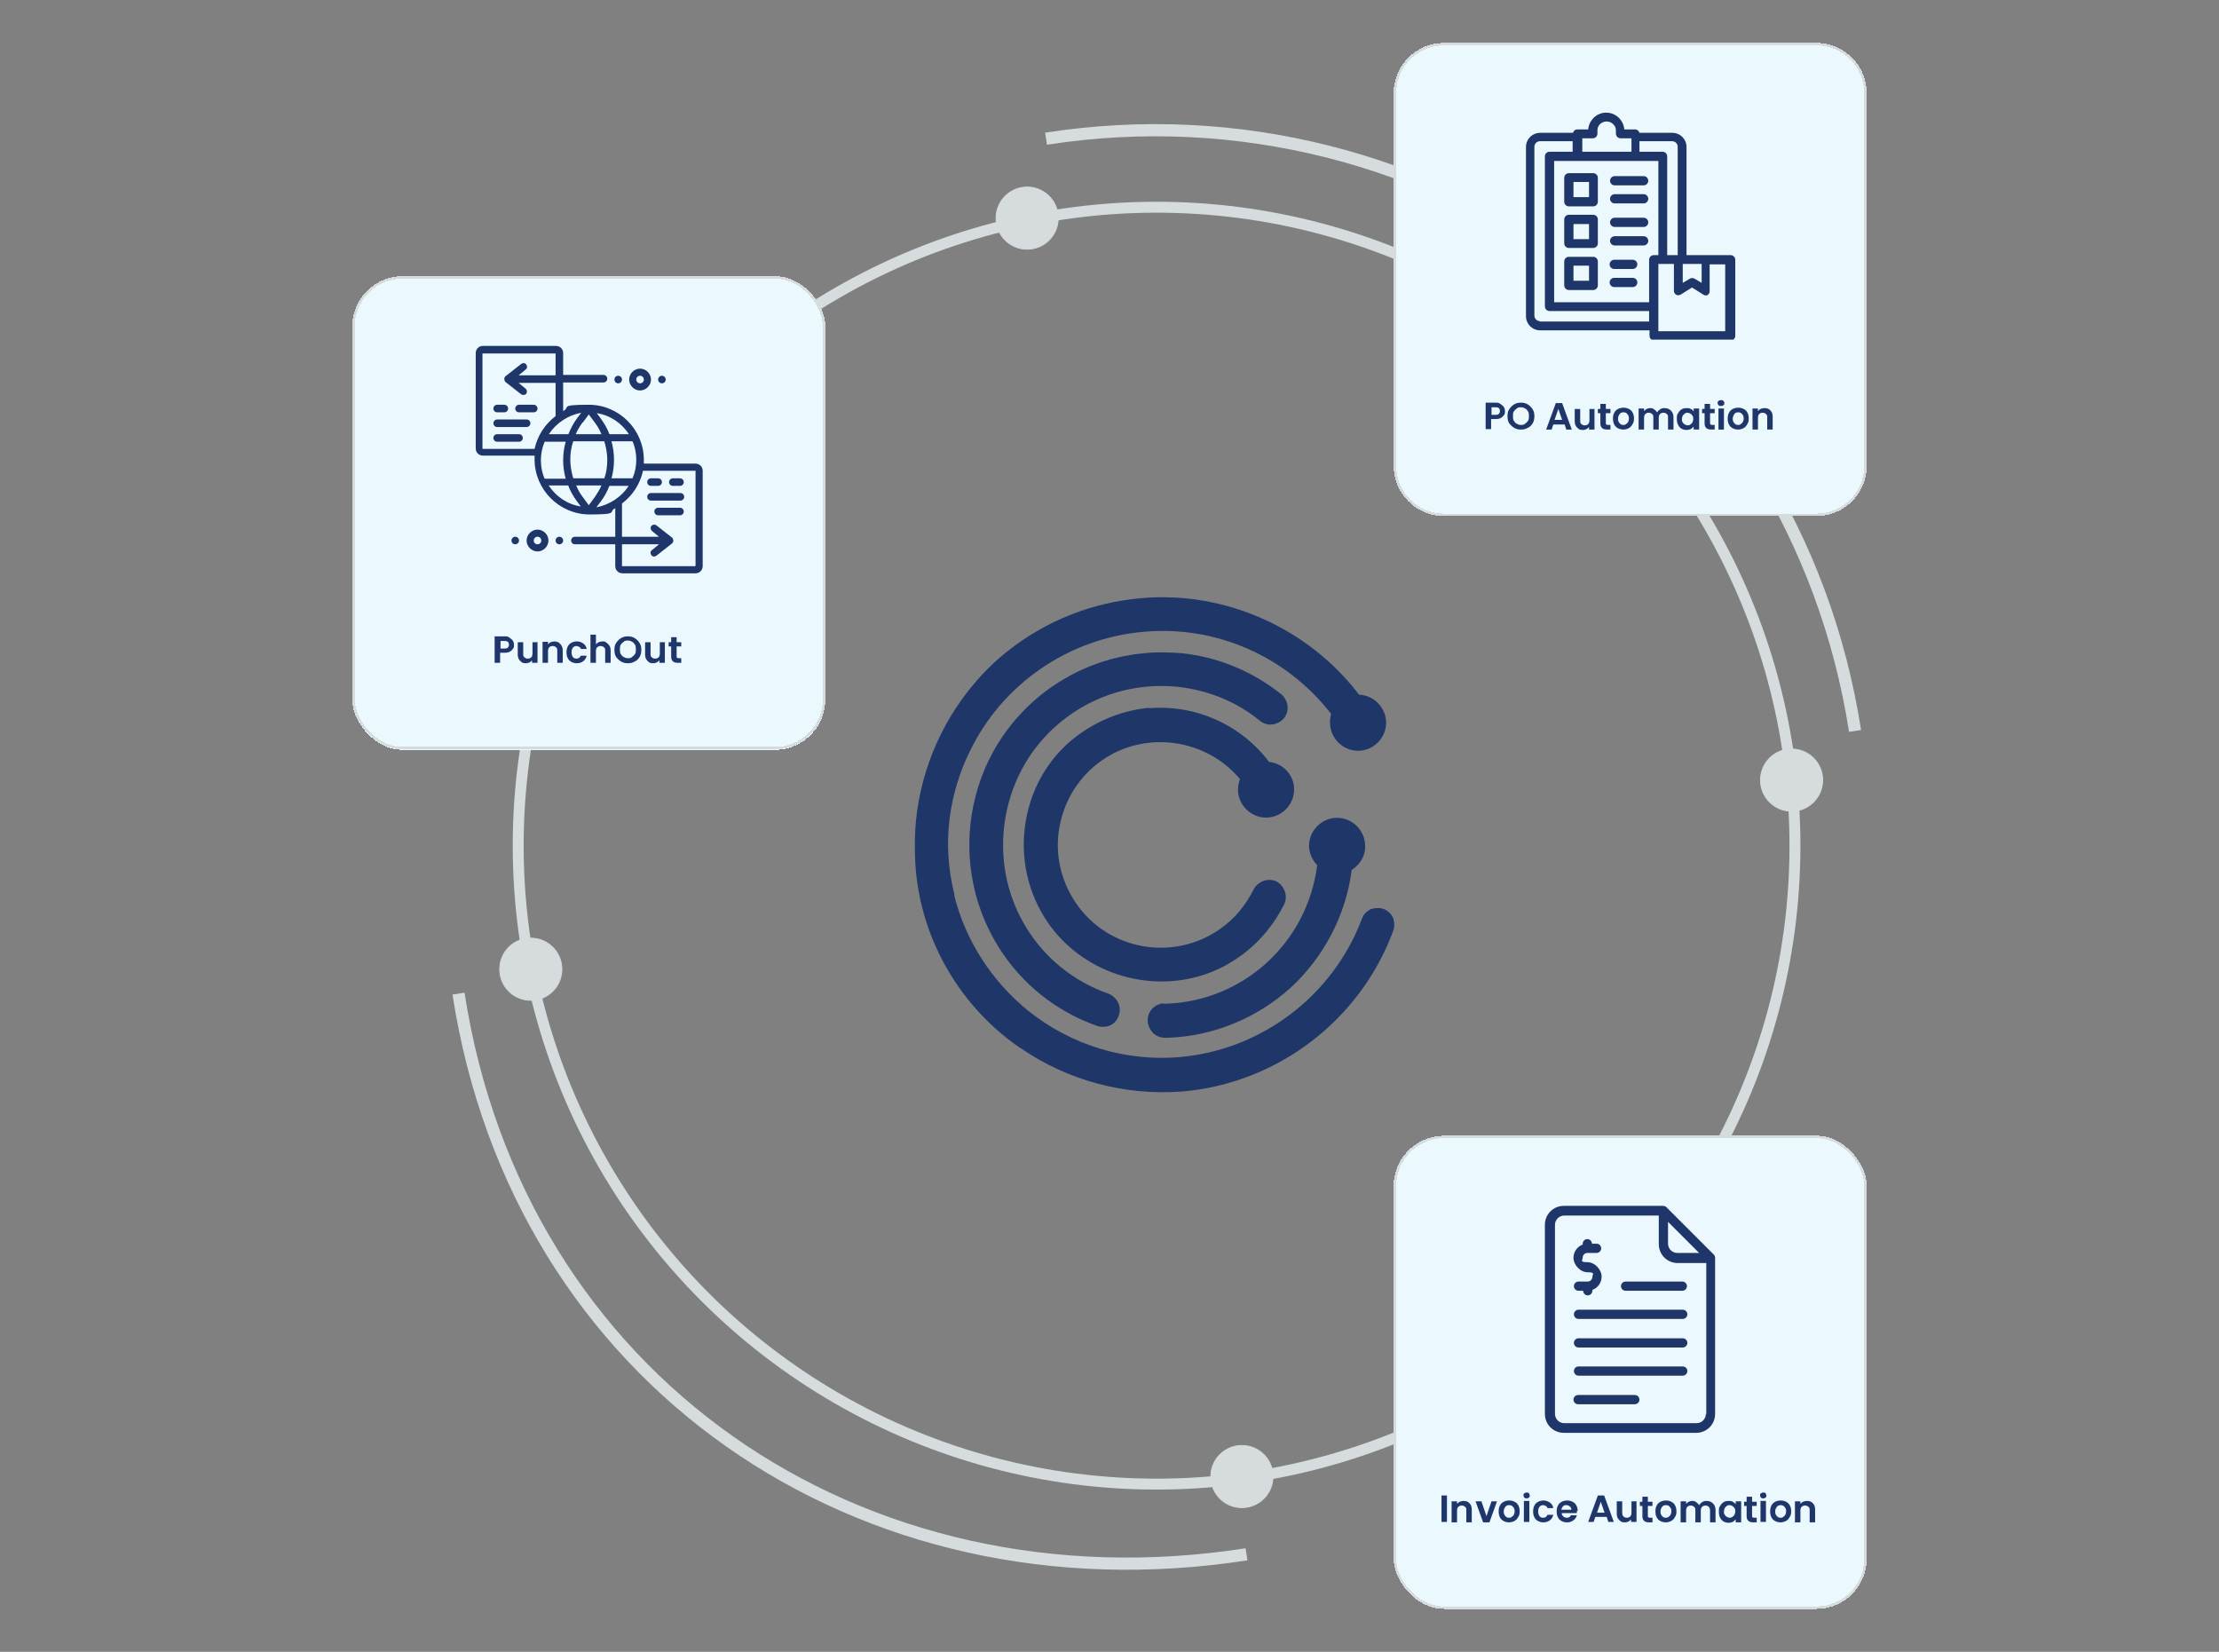 <?xml version="1.0" encoding="UTF-8"?>
<svg xmlns="http://www.w3.org/2000/svg" version="1.1" xmlns:xlink="http://www.w3.org/1999/xlink" viewBox="0 0 528 393">
  <rect x="0" y="0" width="528" height="393" fill="#808080" stroke="none"/>
  <defs>
    <style>
      .cls-1 {
        fill: #1e3669;
      }

      .cls-2, .cls-3, .cls-4, .cls-5 {
        fill: none;
      }

      .cls-3 {
        stroke-width: .6px;
      }

      .cls-3, .cls-4, .cls-6, .cls-5 {
        stroke: #d6dbde;
      }

      .cls-7 {
        clip-path: url(#clippath-1);
      }

      .cls-4 {
        stroke-width: 2.6px;
      }

      .cls-6 {
        fill: #d6dbde;
        stroke-width: .2px;
      }

      .cls-8 {
        fill: #ebf9ff;
      }

      .cls-5 {
        stroke-width: 2.9px;
      }

      .cls-9 {
        fill: #1f3669;
      }

      .cls-10 {
        clip-path: url(#clippath);
      }
    </style>
    <clipPath id="clippath">
      <rect class="cls-2" x="360.9" y="26.8" width="54" height="54"/>
    </clipPath>
    <clipPath id="clippath-1">
      <rect class="cls-2" x="360.9" y="286.9" width="54" height="54"/>
    </clipPath>
  </defs>
  <!-- Generator: Adobe Illustrator 28.7.1, SVG Export Plug-In . SVG Version: 1.2.0 Build 142)  -->
  <g>
    <g id="Layer_1">
      <g>
        <circle class="cls-4" cx="275.2" cy="201.2" r="151.9"/>
        <path class="cls-5" d="M441.4,173.9c-14.3-92.1-100.5-155.2-192.5-140.9M296.6,369.8c-92.1,14.3-173.3-41.4-187.5-133.4"/>
        <circle class="cls-6" cx="426.3" cy="185.6" r="7.4"/>
        <circle class="cls-6" cx="295.5" cy="351.3" r="7.4"/>
        <circle class="cls-6" cx="244.4" cy="51.9" r="7.4"/>
        <circle class="cls-6" cx="126.3" cy="230.6" r="7.4"/>
        <g>
          <rect class="cls-8" x="83.8" y="65.8" width="112.6" height="112.6" rx="12" ry="12" shape-rendering="crispEdges"/>
          <rect class="cls-3" x="84.1" y="66" width="112" height="112" rx="11.7" ry="11.7" shape-rendering="crispEdges"/>
          <path class="cls-1" d="M152.3,92.9c1.4,0,2.6-1.2,2.6-2.6s-1.2-2.6-2.6-2.6-2.6,1.2-2.6,2.6,1.2,2.6,2.6,2.6ZM152.3,89.4c.5,0,.9.4.9.9s-.4.9-.9.9-.9-.4-.9-.9.4-.9.9-.9Z"/>
          <path class="cls-1" d="M147.1,89.4c.5,0,.9.4.9.9s-.4.9-.9.9-.9-.4-.9-.9.4-.9.9-.9Z"/>
          <path class="cls-1" d="M157.5,89.4c.5,0,.9.4.9.9s-.4.9-.9.9-.9-.4-.9-.9.4-.9.9-.9Z"/>
          <path class="cls-1" d="M118.3,96.3h1.7c.5,0,.9.4.9.9s-.4.9-.9.9h-1.7c-.5,0-.9-.4-.9-.9s.4-.9.9-.9Z"/>
          <path class="cls-1" d="M123.5,96.3h3.5c.5,0,.9.4.9.9s-.4.9-.9.9h-3.5c-.5,0-.9-.4-.9-.9s.4-.9.9-.9Z"/>
          <path class="cls-1" d="M118.3,99.8h7c.5,0,.9.4.9.9s-.4.9-.9.9h-7c-.5,0-.9-.4-.9-.9s.4-.9.9-.9Z"/>
          <path class="cls-1" d="M118.3,103.3h5.2c.5,0,.9.4.9.9s-.4.9-.9.9h-5.2c-.5,0-.9-.4-.9-.9s.4-.9.9-.9Z"/>
          <path class="cls-1" d="M165.4,110.3h-12.2c0-.3,0-.6,0-.9,0-7.2-5.9-13.1-13.1-13.1s-4.3.6-6.1,1.5v-6.8h9.6c.5,0,.9-.4.9-.9s-.4-.9-.9-.9h-9.6v-5.2c0-1-.8-1.7-1.7-1.7h-17.4c-1,0-1.7.8-1.7,1.7v22.7c0,1,.8,1.7,1.7,1.7h12.3c0,.3,0,.6,0,.9,0,7.2,5.9,13.1,13.1,13.1s4.3-.6,6.1-1.5v6.8h-9.6c-.5,0-.9.4-.9.9s.4.9.9.9h9.6v5.2c0,1,.8,1.7,1.7,1.7h17.4c1,0,1.7-.8,1.7-1.7v-22.7c0-1-.8-1.7-1.7-1.7ZM135.7,109.4c0-1.5.2-3,.7-4.4h7.4c.4,1.4.7,2.9.7,4.4s-.2,3-.7,4.4h-7.4c-.4-1.4-.7-2.9-.7-4.4ZM138.7,100.5l1.4-1.9,1.4,1.9c.7.9,1.2,1.8,1.6,2.8h-6.1c.4-1,1-1.9,1.6-2.8ZM135.2,103.3h-4.6c1.7-2.6,4.5-4.5,7.7-5.1l-.9,1.2c-.9,1.2-1.6,2.5-2.1,3.8ZM143.1,115.5c-.4,1-1,1.9-1.6,2.8l-1.4,1.9-1.4-1.9c-.7-.9-1.2-1.8-1.6-2.8h6.1ZM142.9,119.4c.9-1.2,1.6-2.5,2.1-3.8h4.6c-1.7,2.6-4.5,4.5-7.7,5.1l.9-1.2ZM150.5,113.8h-5c.4-1.4.6-2.9.6-4.4s-.2-2.9-.6-4.4h5c.6,1.3.9,2.8.9,4.4s-.3,3-.9,4.4ZM149.6,103.3h-4.6c-.5-1.4-1.3-2.7-2.1-3.8l-.9-1.2c3.2.5,6,2.4,7.7,5.1ZM114.8,106.8v-22.7h17.4v5.2h-8.8l1.7-1.4c.4-.3.4-.8.1-1.2-.3-.4-.8-.4-1.2-.1l-3.7,2.9c-.4.3-.4,1,0,1.4l3.7,2.9c.4.3.9.2,1.2-.1.3-.4.2-.9-.1-1.2l-1.7-1.4h8.8v7.9c-2.5,1.9-4.3,4.6-5,7.8h-12.5ZM129.6,105.1h5c-.4,1.4-.6,2.9-.6,4.4s.2,2.9.6,4.4h-5c-.6-1.3-.9-2.8-.9-4.4,0-1.5.3-3,.9-4.4ZM130.6,115.5h4.6c.5,1.4,1.3,2.7,2.1,3.8l.9,1.2c-3.2-.5-6-2.4-7.7-5.1ZM165.4,134.7h-17.4v-5.2h8.8l-1.7,1.4c-.4.3-.4.8-.1,1.2.3.4.8.4,1.2.1l3.7-2.9c.4-.3.4-1,0-1.4l-3.7-2.9c-.4-.3-.9-.2-1.2.1-.3.4-.2.9.1,1.2l1.7,1.4h-8.8v-7.9c2.5-1.9,4.3-4.6,5-7.8h12.5v22.6Z"/>
          <path class="cls-1" d="M127.9,126c-1.4,0-2.6,1.2-2.6,2.6s1.2,2.6,2.6,2.6,2.6-1.2,2.6-2.6-1.2-2.6-2.6-2.6ZM127.9,129.5c-.5,0-.9-.4-.9-.9s.4-.9.9-.9.9.4.9.9-.4.9-.9.9Z"/>
          <path class="cls-1" d="M133.1,127.7c.5,0,.9.4.9.9s-.4.9-.9.9-.9-.4-.9-.9.4-.9.9-.9Z"/>
          <path class="cls-1" d="M122.6,127.7c.5,0,.9.4.9.9s-.4.9-.9.9-.9-.4-.9-.9.4-.9.9-.9Z"/>
          <path class="cls-1" d="M160.1,113.8h1.7c.5,0,.9.4.9.9s-.4.9-.9.9h-1.7c-.5,0-.9-.4-.9-.9s.4-.9.9-.9Z"/>
          <path class="cls-1" d="M154.9,113.8h1.7c.5,0,.9.4.9.9s-.4.9-.9.9h-1.7c-.5,0-.9-.4-.9-.9s.4-.9.9-.9Z"/>
          <path class="cls-1" d="M154.9,117.3h7c.5,0,.9.4.9.9s-.4.9-.9.9h-7c-.5,0-.9-.4-.9-.9s.4-.9.9-.9Z"/>
          <path class="cls-1" d="M156.6,120.8h5.2c.5,0,.9.4.9.9s-.4.9-.9.9h-5.2c-.5,0-.9-.4-.9-.9s.4-.9.9-.9Z"/>
          <path class="cls-1" d="M122.3,153.4c0,.3,0,.7-.2.9-.2.3-.4.5-.7.7-.3.2-.8.3-1.3.3h-1.1v2.4h-1.3v-6.3h2.3c.5,0,.9,0,1.2.3.3.2.6.4.8.7.2.3.3.6.3,1ZM120,154.3c.3,0,.6,0,.8-.2.2-.2.3-.4.3-.7,0-.6-.3-.9-1-.9h-1v1.8h1ZM127.9,152.7v5h-1.3v-.6c-.2.2-.4.4-.6.5-.3.1-.5.2-.8.2s-.7,0-1-.2c-.3-.2-.5-.4-.7-.7-.2-.3-.3-.7-.3-1.2v-2.9h1.3v2.7c0,.4,0,.7.3.9.2.2.5.3.8.3s.6-.1.8-.3c.2-.2.3-.5.3-.9v-2.7h1.3ZM131.9,152.6c.6,0,1.1.2,1.4.6.4.4.6.9.6,1.6v2.9h-1.3v-2.8c0-.4,0-.7-.3-.9-.2-.2-.5-.3-.8-.3s-.6.1-.8.3c-.2.2-.3.5-.3.9v2.8h-1.3v-5h1.3v.6c.2-.2.4-.4.6-.5.3-.1.6-.2.9-.2ZM134.8,155.2c0-.5.1-1,.3-1.4.2-.4.5-.7.9-.9.4-.2.8-.3,1.3-.3s1.1.2,1.5.5c.4.3.7.7.8,1.3h-1.4c0-.2-.2-.4-.4-.5-.2-.1-.4-.2-.6-.2-.4,0-.6.1-.9.4-.2.3-.3.6-.3,1.1s.1.8.3,1.1c.2.3.5.4.9.4s.8-.2,1-.7h1.4c-.1.5-.4,1-.8,1.3-.4.3-.9.5-1.5.5s-.9-.1-1.3-.3c-.4-.2-.7-.5-.9-.9-.2-.4-.3-.8-.3-1.4ZM143.3,152.6c.4,0,.7,0,1,.3.3.2.5.4.7.7.2.3.3.7.3,1.2v2.9h-1.3v-2.8c0-.4,0-.7-.3-.9-.2-.2-.5-.3-.8-.3s-.6.1-.8.3c-.2.2-.3.5-.3.9v2.8h-1.3v-6.7h1.3v2.3c.2-.2.4-.4.6-.5.3-.1.6-.2.9-.2ZM149.4,157.8c-.6,0-1.1-.1-1.6-.4-.5-.3-.9-.7-1.2-1.1-.3-.5-.4-1-.4-1.7s.1-1.2.4-1.6c.3-.5.7-.9,1.2-1.2.5-.3,1-.4,1.6-.4s1.1.1,1.6.4c.5.3.9.7,1.2,1.2.3.5.4,1,.4,1.6s-.1,1.2-.4,1.7c-.3.5-.7.9-1.2,1.1-.5.3-1,.4-1.6.4ZM149.4,156.6c.4,0,.7,0,1-.3.3-.2.5-.4.7-.7.2-.3.2-.7.2-1.1s0-.8-.2-1.1c-.2-.3-.4-.6-.7-.7-.3-.2-.6-.3-1-.3s-.7,0-1,.3c-.3.2-.5.4-.7.7-.2.3-.2.7-.2,1.1s0,.8.2,1.1c.2.3.4.6.7.7.3.2.6.3,1,.3ZM158.2,152.7v5h-1.3v-.6c-.2.2-.4.4-.6.5-.3.1-.5.2-.8.2s-.7,0-1-.2c-.3-.2-.5-.4-.7-.7-.2-.3-.3-.7-.3-1.2v-2.9h1.3v2.7c0,.4,0,.7.3.9.2.2.5.3.8.3s.6-.1.8-.3c.2-.2.3-.5.3-.9v-2.7h1.3ZM161,153.7v2.4c0,.2,0,.3.1.4,0,0,.2.1.4.1h.6v1.1h-.8c-1.1,0-1.6-.5-1.6-1.5v-2.4h-.6v-1h.6v-1.2h1.3v1.2h1.1v1h-1.1Z"/>
        </g>
        <g>
          <rect class="cls-8" x="331.6" y="10.2" width="112.6" height="112.6" rx="12" ry="12" shape-rendering="crispEdges"/>
          <path class="cls-3" d="M343.6,10.5h88.6c6.5,0,11.7,5.3,11.7,11.7v88.6c0,6.5-5.3,11.7-11.7,11.7h-88.6c-6.5,0-11.7-5.3-11.7-11.7V22.2c0-6.5,5.3-11.7,11.7-11.7Z" shape-rendering="crispEdges"/>
          <g class="cls-10">
            <g>
              <path class="cls-1" d="M411.7,60.7h-10.4v-25.7c0-1.9-1.5-3.4-3.4-3.4h-7.8c-.1-.4-.5-.8-1-.8h-2.6c-.2-2.2-2-4-4.3-4s-4.1,1.8-4.3,4h-2.6c-.5,0-.9.3-1,.8h-7.8c-1.9,0-3.4,1.5-3.4,3.4v40.2c0,1.9,1.5,3.4,3.4,3.4h26v1.3c0,.6.5,1.1,1.1,1.1h18.2c.6,0,1.1-.5,1.1-1.1v-18.1c0-.6-.5-1.1-1.1-1.1ZM400.4,62.8h4.5v4.5l-1.7-1c-.3-.2-.8-.2-1.1,0l-1.7,1v-4.5ZM399.2,35v25.7h-2.5v-23.5c0-.6-.5-1.1-1.1-1.1h-5.5v-2.5h7.8c.7,0,1.3.6,1.3,1.3ZM393.5,60.7c-.6,0-1.1.5-1.1,1.1v10.1h-22.6v-33.6h24.8v22.4h-1.1ZM379,32.9c.6,0,1.1-.5,1.1-1.1v-.8c0-1.2,1-2.1,2.2-2.1s2.2,1,2.2,2.1v.8c0,.6.5,1.1,1.1,1.1h2.6v3.2h-11.7v-3.2h2.6ZM366.4,76.4c-.7,0-1.3-.6-1.3-1.3v-40.2c0-.7.6-1.3,1.3-1.3h7.8v2.5h-5.5c-.6,0-1.1.5-1.1,1.1v35.7c0,.6.5,1.1,1.1,1.1h23.7v2.5h-26ZM410.7,78.8h-16.1v-16h3.7v6.4c0,.4.2.7.5.9.3.2.7.2,1.1,0l2.7-1.7,2.7,1.7c.2.1.4.2.5.2s.4,0,.5-.1c.3-.2.5-.5.5-.9v-6.4h3.7v16Z"/>
              <path class="cls-1" d="M379.1,41.2h-5.8c-.6,0-1.1.5-1.1,1.1v5.7c0,.6.5,1.1,1.1,1.1h5.8c.6,0,1.1-.5,1.1-1.1v-5.7c0-.6-.5-1.1-1.1-1.1ZM378.1,46.9h-3.7v-3.6h3.7v3.6Z"/>
              <path class="cls-1" d="M379.1,61.1h-5.8c-.6,0-1.1.5-1.1,1.1v5.7c0,.6.5,1.1,1.1,1.1h5.8c.6,0,1.1-.5,1.1-1.1v-5.7c0-.6-.5-1.1-1.1-1.1ZM378.1,66.8h-3.7v-3.6h3.7v3.6Z"/>
              <path class="cls-1" d="M379.1,51.1h-5.8c-.6,0-1.1.5-1.1,1.1v5.7c0,.6.5,1.1,1.1,1.1h5.8c.6,0,1.1-.5,1.1-1.1v-5.7c0-.6-.5-1.1-1.1-1.1ZM378.1,56.9h-3.7v-3.6h3.7v3.6Z"/>
              <path class="cls-1" d="M391.1,46.2h-6.9c-.6,0-1.1.5-1.1,1.1s.5,1.1,1.1,1.1h6.9c.6,0,1.1-.5,1.1-1.1s-.5-1.1-1.1-1.1Z"/>
              <path class="cls-1" d="M391.1,41.9h-6.9c-.6,0-1.1.5-1.1,1.1s.5,1.1,1.1,1.1h6.9c.6,0,1.1-.5,1.1-1.1s-.5-1.1-1.1-1.1Z"/>
              <path class="cls-1" d="M391.1,56.2h-6.9c-.6,0-1.1.5-1.1,1.1s.5,1.1,1.1,1.1h6.9c.6,0,1.1-.5,1.1-1.1s-.5-1.1-1.1-1.1Z"/>
              <path class="cls-1" d="M391.1,51.8h-6.9c-.6,0-1.1.5-1.1,1.1s.5,1.1,1.1,1.1h6.9c.6,0,1.1-.5,1.1-1.1s-.5-1.1-1.1-1.1Z"/>
              <path class="cls-1" d="M388.5,66.1h-4.4c-.6,0-1.1.5-1.1,1.1s.5,1.1,1.1,1.1h4.4c.6,0,1.1-.5,1.1-1.1s-.5-1.1-1.1-1.1Z"/>
              <path class="cls-1" d="M388.5,61.8h-4.4c-.6,0-1.1.5-1.1,1.1s.5,1.1,1.1,1.1h4.4c.6,0,1.1-.5,1.1-1.1s-.5-1.1-1.1-1.1Z"/>
            </g>
          </g>
          <path class="cls-1" d="M358.1,97.8c0,.3,0,.7-.2.9-.2.3-.4.5-.7.7-.3.2-.8.3-1.3.3h-1.1v2.4h-1.3v-6.3h2.3c.5,0,.9,0,1.2.3.3.2.6.4.8.7.2.3.3.6.3,1ZM355.8,98.7c.3,0,.6,0,.8-.2.2-.2.3-.4.3-.7,0-.6-.3-.9-1-.9h-1v1.8h1ZM361.9,102.2c-.6,0-1.1-.1-1.6-.4-.5-.3-.9-.7-1.2-1.1-.3-.5-.4-1-.4-1.7s.1-1.2.4-1.6c.3-.5.7-.9,1.2-1.2.5-.3,1-.4,1.6-.4s1.1.1,1.6.4c.5.3.9.7,1.2,1.2.3.5.4,1,.4,1.6s-.1,1.2-.4,1.7c-.3.5-.7.9-1.2,1.1-.5.3-1,.4-1.6.4ZM361.9,101.1c.4,0,.7,0,1-.3.3-.2.5-.4.7-.7.2-.3.2-.7.2-1.1s0-.8-.2-1.1c-.2-.3-.4-.6-.7-.7-.3-.2-.6-.3-1-.3s-.7,0-1,.3c-.3.2-.5.4-.7.7-.2.3-.2.7-.2,1.1s0,.8.2,1.1c.2.3.4.6.7.7.3.2.6.3,1,.3ZM372.1,101h-2.5l-.4,1.2h-1.3l2.3-6.3h1.5l2.3,6.3h-1.3l-.4-1.2ZM371.7,99.9l-.9-2.6-.9,2.6h1.8ZM379.4,97.2v5h-1.3v-.6c-.2.2-.4.4-.6.5-.3.1-.5.2-.8.2s-.7,0-1-.2c-.3-.2-.5-.4-.7-.7-.2-.3-.3-.7-.3-1.2v-2.9h1.3v2.7c0,.4,0,.7.3.9.2.2.5.3.8.3s.6-.1.8-.3c.2-.2.3-.5.3-.9v-2.7h1.3ZM382.1,98.2v2.4c0,.2,0,.3.1.4,0,0,.2.1.4.1h.6v1.1h-.8c-1.1,0-1.6-.5-1.6-1.5v-2.4h-.6v-1h.6v-1.2h1.3v1.2h1.1v1h-1.1ZM386.3,102.2c-.5,0-.9-.1-1.3-.3-.4-.2-.7-.5-.9-.9-.2-.4-.3-.8-.3-1.4s.1-1,.3-1.4c.2-.4.5-.7.9-.9.4-.2.8-.3,1.3-.3s.9.1,1.3.3c.4.2.7.5.9.9.2.4.3.8.3,1.4s-.1,1-.4,1.4c-.2.4-.5.7-.9.9-.4.2-.8.3-1.3.3ZM386.3,101.1c.2,0,.4,0,.6-.2.2-.1.4-.3.5-.5s.2-.5.2-.8c0-.5-.1-.8-.4-1.1-.2-.3-.5-.4-.9-.4s-.7.1-.9.4c-.2.3-.4.6-.4,1.1s.1.8.4,1.1c.2.3.5.4.9.4ZM396.1,97.1c.6,0,1.1.2,1.5.6.4.4.6.9.6,1.6v2.9h-1.3v-2.8c0-.4,0-.7-.3-.9-.2-.2-.5-.3-.8-.3s-.6.1-.8.3c-.2.2-.3.5-.3.9v2.8h-1.3v-2.8c0-.4,0-.7-.3-.9-.2-.2-.5-.3-.8-.3s-.6.1-.8.3c-.2.2-.3.5-.3.9v2.8h-1.3v-5h1.3v.6c.2-.2.4-.4.6-.5.3-.1.5-.2.8-.2s.7,0,1,.3c.3.2.5.4.7.7.2-.3.4-.5.7-.7.3-.2.6-.3,1-.3ZM399,99.6c0-.5,0-1,.3-1.3.2-.4.5-.7.8-.9.3-.2.7-.3,1.2-.3s.7,0,1,.2c.3.1.5.3.7.6v-.7h1.3v5h-1.3v-.7c-.2.2-.4.4-.7.6-.3.1-.6.2-1,.2s-.8-.1-1.2-.3c-.3-.2-.6-.5-.8-.9-.2-.4-.3-.8-.3-1.4ZM402.9,99.7c0-.3,0-.6-.2-.8-.1-.2-.3-.4-.5-.5-.2-.1-.4-.2-.7-.2s-.4,0-.6.2-.4.3-.5.5c-.1.2-.2.5-.2.8s0,.6.2.8c.1.2.3.4.5.5.2.1.4.2.6.2s.5,0,.7-.2c.2-.1.4-.3.5-.5.1-.2.2-.5.2-.8ZM406.9,98.2v2.4c0,.2,0,.3.1.4,0,0,.2.1.4.1h.6v1.1h-.8c-1.1,0-1.6-.5-1.6-1.5v-2.4h-.6v-1h.6v-1.2h1.3v1.2h1.1v1h-1.1ZM409.5,96.6c-.2,0-.4,0-.6-.2-.1-.1-.2-.3-.2-.5s0-.4.2-.5c.1-.1.3-.2.6-.2s.4,0,.6.2c.1.1.2.3.2.5s0,.4-.2.5c-.1.1-.3.2-.6.2ZM410.2,97.2v5h-1.3v-5h1.3ZM413.6,102.2c-.5,0-.9-.1-1.3-.3-.4-.2-.7-.5-.9-.9-.2-.4-.3-.8-.3-1.4s.1-1,.3-1.4c.2-.4.5-.7.9-.9.4-.2.8-.3,1.3-.3s.9.1,1.3.3c.4.2.7.5.9.9.2.4.3.8.3,1.4s-.1,1-.4,1.4c-.2.4-.5.7-.9.9-.4.2-.8.3-1.3.3ZM413.6,101.1c.2,0,.4,0,.6-.2.2-.1.4-.3.5-.5s.2-.5.2-.8c0-.5-.1-.8-.4-1.1-.2-.3-.5-.4-.9-.4s-.7.1-.9.4c-.2.3-.4.6-.4,1.1s.1.8.4,1.1c.2.3.5.4.9.4ZM419.9,97.1c.6,0,1.1.2,1.4.6.4.4.5.9.5,1.6v2.9h-1.3v-2.8c0-.4,0-.7-.3-.9-.2-.2-.5-.3-.8-.3s-.6.1-.8.3c-.2.2-.3.5-.3.9v2.8h-1.3v-5h1.3v.6c.2-.2.4-.4.6-.5.3-.1.6-.2.9-.2Z"/>
        </g>
        <g>
          <path class="cls-9" d="M272.4,155.4c-9,.8-17.6,4.2-24.8,10-9.5,7.7-15.4,18.6-16.7,30.8-2.2,21.1,10.2,40.9,30.2,47.9.5.2,1,.2,1.5.2,1.7,0,3.1-1.1,3.6-2.7.8-2.1-.4-4.4-2.5-5.2-16.5-5.8-26.7-22-24.8-39.5,1.1-10,5.9-19,13.7-25.3,7.8-6.3,17.6-9.2,27.6-8.2,7.2.8,14,3.5,19.6,8.1,1.7,1.4,4.2,1.1,5.7-.6,1.4-1.7,1.1-4.2-.6-5.7-6.9-5.5-15.1-8.9-23.8-9.8-2.9-.2-5.8-.3-8.6,0Z"/>
          <path class="cls-9" d="M276.8,238.7c-2.1.2-3.8,2-3.7,4.1,0,1.1.5,2.1,1.2,2.9.8.8,1.8,1.2,2.9,1.2h.8c10.7-.4,21-4.6,29.1-11.9,7.9-7.3,13.1-17.2,14.5-27.8v-.2h0c2.2-1.4,3.5-3.8,3.2-6.3-.3-3.6-3.5-6.4-7.2-6.1-3.6.3-6.4,3.5-6.1,7.2.2,1.5.8,2.9,1.9,4h0v.2c-2.4,18.3-17.5,32.1-35.8,32.8h-.6v-.2c0,0,0,.2,0,.2,0,0,0,0-.2,0Z"/>
          <path class="cls-9" d="M273.5,168.4c-5.5.5-11,2.4-16,5.8-7.2,4.9-11.9,12.4-13.4,21-1.5,8.6.4,17.3,5.3,24.4,8.1,11.6,23.2,16.7,36.8,12.4,3.1-1,5.9-2.4,8.6-4.3,4.6-3.2,8.3-7.6,10.8-12.6.9-2,0-4.4-1.9-5.4-2-.9-4.4,0-5.4,1.9-1.9,3.8-4.6,7.1-8.1,9.5-11.1,7.7-26.4,5-34.1-6.1-3.7-5.4-5.2-11.9-4-18.3,1.2-6.5,4.8-12.1,10.1-15.8,10.3-7.2,24.7-5.2,32.8,4.4h0c0,0,0,.2,0,.2-.3.9-.5,1.9-.4,2.9.3,3.6,3.5,6.4,7.2,6.1,3.6-.3,6.4-3.5,6.1-7.2-.2-3.1-2.7-5.6-5.7-6h-.2c-7-9.2-17.9-13.7-28.5-12.8Z"/>
          <path class="cls-9" d="M242.4,249.1l.5.3c11.2,7.7,24.7,11.3,38.3,10.3,22.7-1.9,42.4-16.9,50.3-38.2.4-1,.3-2.1,0-3.1-.5-1-1.2-1.7-2.2-2.1-1-.4-2.1-.3-3.1,0-1,.5-1.7,1.2-2.1,2.2-6.9,18.4-23.9,31.3-43.4,33-12.9,1.1-25.7-2.8-35.9-10.9-8.7-7-15-16.7-17.7-27.4v-.4c-.9-3.6-1.4-7.2-1.5-10.9-.2-7.6,1.5-15.4,4.8-22.4l.2-.4c7.7-16.3,23.7-27.3,41.7-28.8,17.2-1.5,33.8,5.9,44.4,19.5h0v.2c-.2.8-.3,1.6-.2,2.5.3,3.6,3.5,6.4,7.2,6.1,3.6-.3,6.4-3.5,6.1-7.2-.3-3.2-2.9-5.9-6.2-6.1h-.2c-12.1-15.9-31.9-24.7-51.7-23-11.7,1-22.7,5.3-31.9,12.6l-.4.3c-4,3.2-7.6,7.1-10.6,11.3-7.4,10.3-11.4,23-11.1,35.6,0,18.7,9.4,36.3,24.7,47Z"/>
        </g>
        <g>
          <rect class="cls-8" x="331.6" y="270.2" width="112.6" height="112.6" rx="12" ry="12" shape-rendering="crispEdges"/>
          <rect class="cls-3" x="331.9" y="270.5" width="112" height="112" rx="11.7" ry="11.7" shape-rendering="crispEdges"/>
          <g class="cls-7">
            <g>
              <path class="cls-1" d="M407.8,298.5l-11.3-11.3c-.2-.2-.5-.3-.8-.3h-23.6c-2.5,0-4.5,2-4.5,4.5v45c0,2.5,2,4.5,4.5,4.5h31.5c2.5,0,4.5-2,4.5-4.5v-37.1c0-.3-.1-.6-.3-.8ZM396.9,290.7l7.4,7.4h-5.2c-1.2,0-2.2-1-2.2-2.2v-5.2ZM405.9,336.4c0,1.2-1,2.2-2.2,2.2h-31.5c-1.2,0-2.2-1-2.2-2.2v-45c0-1.2,1-2.2,2.2-2.2h22.5v6.8c0,2.5,2,4.5,4.5,4.5h6.8v36Z"/>
              <path class="cls-1" d="M400.3,318.4h-24.7c-.6,0-1.1.5-1.1,1.1s.5,1.1,1.1,1.1h24.8c.6,0,1.1-.5,1.1-1.1,0-.6-.5-1.1-1.1-1.1Z"/>
              <path class="cls-1" d="M400.3,311.6h-24.7c-.6,0-1.1.5-1.1,1.1s.5,1.1,1.1,1.1h24.8c.6,0,1.1-.5,1.1-1.1,0-.6-.5-1.1-1.1-1.1Z"/>
              <path class="cls-1" d="M400.3,325.1h-24.7c-.6,0-1.1.5-1.1,1.1s.5,1.1,1.1,1.1h24.8c.6,0,1.1-.5,1.1-1.1,0-.6-.5-1.1-1.1-1.1Z"/>
              <path class="cls-1" d="M389,331.9h-13.5c-.6,0-1.1.5-1.1,1.1s.5,1.1,1.1,1.1h13.5c.6,0,1.1-.5,1.1-1.1,0-.6-.5-1.1-1.1-1.1Z"/>
              <path class="cls-1" d="M385.7,306c0,.6.5,1.1,1.1,1.1h13.5c.6,0,1.1-.5,1.1-1.1s-.5-1.1-1.1-1.1h-13.5c-.6,0-1.1.5-1.1,1.1Z"/>
              <path class="cls-1" d="M377.8,304.9h-2.2c-.6,0-1.1.5-1.1,1.1s.5,1.1,1.1,1.1h1.1c0,.6.5,1.1,1.1,1.1s1.1-.5,1.1-1.1v-.2c1.3-.5,2.2-1.7,2.2-3.2s-1.5-3.4-3.4-3.4-1.1-.5-1.1-1.1.5-1.1,1.1-1.1h2.2c.6,0,1.1-.5,1.1-1.1s-.5-1.1-1.1-1.1h-1.1c0-.6-.5-1.1-1.1-1.1s-1.1.5-1.1,1.1v.2c-1.3.5-2.2,1.7-2.2,3.2s1.5,3.4,3.4,3.4,1.1.5,1.1,1.1-.5,1.1-1.1,1.1Z"/>
            </g>
          </g>
          <path class="cls-1" d="M344.3,355.8v6.3h-1.3v-6.3h1.3ZM348.3,357.1c.6,0,1.1.2,1.4.6.4.4.5.9.5,1.6v2.9h-1.3v-2.8c0-.4,0-.7-.3-.9-.2-.2-.5-.3-.8-.3s-.6.1-.8.3c-.2.2-.3.5-.3.9v2.8h-1.3v-5h1.3v.6c.2-.2.4-.4.6-.5.3-.1.6-.2.9-.2ZM353.6,361l1.3-3.8h1.3l-1.8,5h-1.5l-1.8-5h1.4l1.3,3.8ZM359.1,362.2c-.5,0-.9-.1-1.3-.3-.4-.2-.7-.5-.9-.9-.2-.4-.3-.8-.3-1.4s.1-1,.3-1.4c.2-.4.5-.7.9-.9.4-.2.8-.3,1.3-.3s.9.1,1.3.3c.4.2.7.5.9.9.2.4.3.8.3,1.4s-.1,1-.4,1.4c-.2.4-.5.7-.9.9-.4.2-.8.3-1.3.3ZM359.1,361.1c.2,0,.4,0,.6-.2.2-.1.4-.3.5-.5.1-.2.2-.5.2-.8,0-.5-.1-.8-.4-1.1-.2-.3-.5-.4-.9-.4s-.7.1-.9.4c-.2.3-.4.6-.4,1.1s.1.8.4,1.1c.2.3.5.4.9.4ZM363.3,356.5c-.2,0-.4,0-.6-.2-.1-.1-.2-.3-.2-.5s0-.4.2-.5c.1-.1.3-.2.6-.2s.4,0,.5.2c.1.1.2.3.2.5s0,.4-.2.5c-.1.1-.3.2-.5.2ZM363.9,357.1v5h-1.3v-5h1.3ZM364.8,359.6c0-.5.1-1,.3-1.4.2-.4.5-.7.9-.9.4-.2.8-.3,1.3-.3s1.1.2,1.5.5c.4.3.7.7.8,1.3h-1.4c0-.2-.2-.4-.4-.5-.2-.1-.4-.2-.6-.2-.4,0-.6.1-.9.4-.2.3-.3.6-.3,1.1s.1.8.3,1.1c.2.3.5.4.9.4.5,0,.8-.2,1-.7h1.4c-.1.5-.4,1-.8,1.3-.4.3-.9.5-1.5.5s-.9-.1-1.3-.3c-.4-.2-.7-.5-.9-.9-.2-.4-.3-.8-.3-1.4ZM375.2,359.5c0,.2,0,.3,0,.5h-3.6c0,.4.2.6.4.8.2.2.5.3.8.3.5,0,.8-.2,1-.6h1.4c-.1.5-.4.9-.8,1.2-.4.3-.9.5-1.5.5s-.9-.1-1.3-.3c-.4-.2-.7-.5-.9-.9-.2-.4-.3-.8-.3-1.4s.1-1,.3-1.4c.2-.4.5-.7.9-.9.4-.2.8-.3,1.3-.3s.9.1,1.3.3c.4.2.7.5.9.9.2.4.3.8.3,1.3ZM373.9,359.2c0-.3-.1-.6-.4-.8-.2-.2-.5-.3-.8-.3s-.6,0-.8.3c-.2.2-.3.4-.4.8h2.4ZM382.1,360.9h-2.5l-.4,1.2h-1.3l2.3-6.3h1.5l2.3,6.3h-1.3l-.4-1.2ZM381.8,359.9l-.9-2.6-.9,2.6h1.8ZM389.4,357.1v5h-1.3v-.6c-.2.2-.4.4-.6.5-.3.1-.5.2-.8.2s-.7,0-1-.2c-.3-.2-.5-.4-.7-.7-.2-.3-.3-.7-.3-1.2v-2.9h1.3v2.7c0,.4.1.7.3.9.2.2.5.3.8.3s.6-.1.8-.3c.2-.2.3-.5.3-.9v-2.7h1.3ZM392.1,358.2v2.4c0,.2,0,.3.1.4,0,0,.2.1.4.1h.6v1.1h-.8c-1.1,0-1.6-.5-1.6-1.5v-2.4h-.6v-1h.6v-1.2h1.3v1.2h1.1v1h-1.1ZM396.4,362.2c-.5,0-.9-.1-1.3-.3-.4-.2-.7-.5-.9-.9-.2-.4-.3-.8-.3-1.4s.1-1,.3-1.4c.2-.4.5-.7.9-.9.4-.2.8-.3,1.3-.3s.9.1,1.3.3c.4.2.7.5.9.9.2.4.3.8.3,1.4s-.1,1-.4,1.4c-.2.4-.5.7-.9.9-.4.2-.8.3-1.3.3ZM396.4,361.1c.2,0,.4,0,.6-.2.2-.1.4-.3.5-.5.1-.2.2-.5.2-.8,0-.5-.1-.8-.4-1.1-.2-.3-.5-.4-.9-.4s-.7.1-.9.4c-.2.3-.4.6-.4,1.1s.1.8.4,1.1c.2.3.5.4.9.4ZM406.1,357.1c.6,0,1.1.2,1.5.6.4.4.6.9.6,1.6v2.9h-1.3v-2.8c0-.4-.1-.7-.3-.9-.2-.2-.5-.3-.8-.3s-.6.1-.8.3c-.2.2-.3.5-.3.9v2.8h-1.3v-2.8c0-.4,0-.7-.3-.9-.2-.2-.5-.3-.8-.3s-.6.1-.8.3c-.2.2-.3.5-.3.9v2.8h-1.3v-5h1.3v.6c.2-.2.4-.4.6-.5.3-.1.5-.2.8-.2s.7,0,1,.3c.3.2.5.4.7.7.2-.3.4-.5.7-.7.3-.2.6-.3,1-.3ZM409,359.6c0-.5,0-1,.3-1.3.2-.4.5-.7.8-.9.3-.2.7-.3,1.2-.3s.7,0,1,.2c.3.2.5.3.7.6v-.7h1.3v5h-1.3v-.7c-.2.2-.4.4-.7.6-.3.1-.6.2-1,.2s-.8-.1-1.2-.3c-.3-.2-.6-.5-.8-.9-.2-.4-.3-.8-.3-1.4ZM412.9,359.6c0-.3,0-.6-.2-.8-.1-.2-.3-.4-.5-.5-.2-.1-.4-.2-.7-.2s-.4,0-.6.2c-.2.1-.4.3-.5.5-.1.2-.2.5-.2.8s0,.6.2.8c.1.2.3.4.5.5.2.1.4.2.6.2s.5,0,.7-.2c.2-.1.4-.3.5-.5.1-.2.2-.5.2-.8ZM416.9,358.2v2.4c0,.2,0,.3.1.4,0,0,.2.1.4.1h.6v1.1h-.8c-1.1,0-1.6-.5-1.6-1.5v-2.4h-.6v-1h.6v-1.2h1.3v1.2h1.1v1h-1.1ZM419.6,356.5c-.2,0-.4,0-.6-.2-.1-.1-.2-.3-.2-.5s0-.4.2-.5c.2-.1.3-.2.6-.2s.4,0,.5.2c.1.1.2.3.2.5s0,.4-.2.5c-.1.1-.3.2-.5.2ZM420.2,357.1v5h-1.3v-5h1.3ZM423.7,362.2c-.5,0-.9-.1-1.3-.3-.4-.2-.7-.5-.9-.9-.2-.4-.3-.8-.3-1.4s.1-1,.3-1.4c.2-.4.5-.7.9-.9.4-.2.8-.3,1.3-.3s.9.1,1.3.3c.4.2.7.5.9.9.2.4.3.8.3,1.4s-.1,1-.4,1.4c-.2.4-.5.7-.9.9-.4.2-.8.3-1.3.3ZM423.7,361.1c.2,0,.4,0,.6-.2.2-.1.4-.3.5-.5.1-.2.2-.5.2-.8,0-.5-.1-.8-.4-1.1-.2-.3-.6-.4-.9-.4s-.7.1-.9.4c-.2.3-.4.6-.4,1.1s.1.8.4,1.1c.2.3.5.4.9.4ZM430,357.1c.6,0,1.1.2,1.4.6.4.4.5.9.5,1.6v2.9h-1.3v-2.8c0-.4,0-.7-.3-.9-.2-.2-.5-.3-.8-.3s-.6.1-.8.3c-.2.2-.3.5-.3.9v2.8h-1.3v-5h1.3v.6c.2-.2.4-.4.6-.5.3-.1.6-.2.9-.2Z"/>
        </g>
      </g>
    </g>
  </g>
</svg>